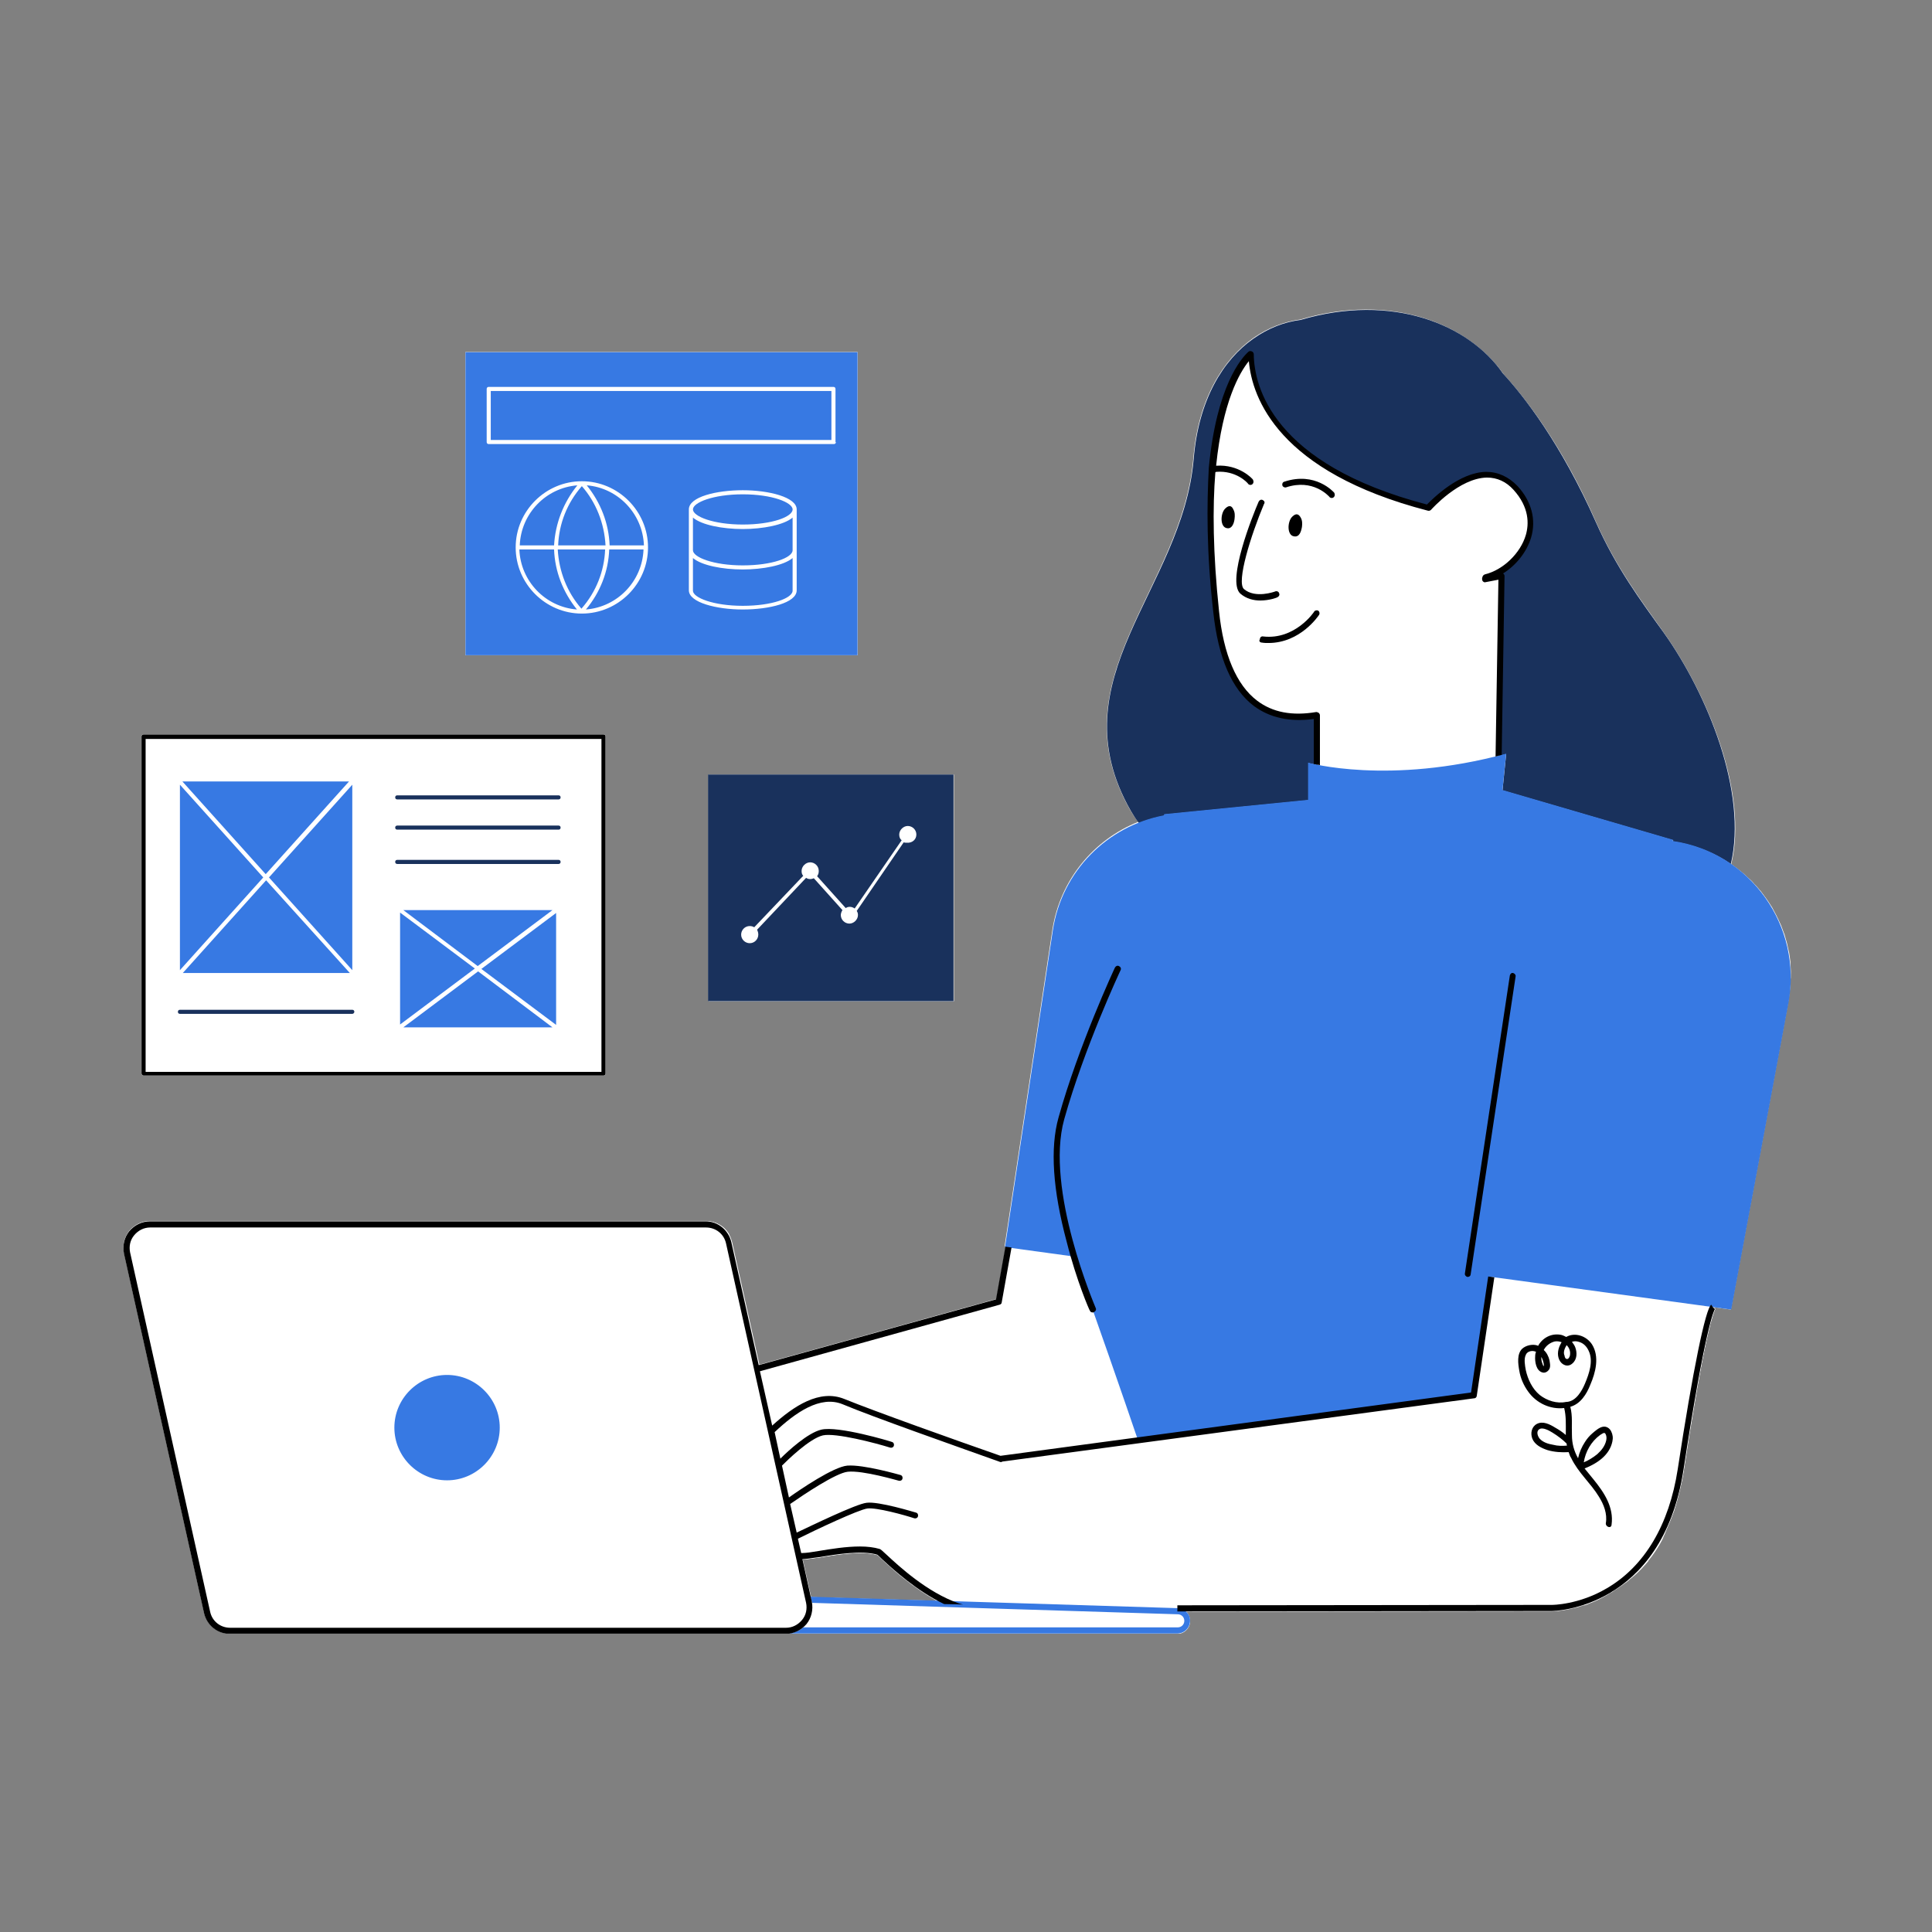 <svg xmlns="http://www.w3.org/2000/svg" xmlns:xlink="http://www.w3.org/1999/xlink" width="1200" viewBox="0 0 900 900" height="1200" preserveAspectRatio="xMidYMid meet"><rect x="0" y="0" width="900" height="900" fill="#808080" stroke="none"/><defs><clipPath id="ebe412118c"><path d="M 57 144 L 835 144 L 835 761.027 L 57 761.027 Z M 57 144 " clip-rule="nonzero"></path></clipPath><clipPath id="75af9aeaa3"><path d="M 57 568 L 697 568 L 697 761.027 L 57 761.027 Z M 57 568 " clip-rule="nonzero"></path></clipPath></defs><path fill="#ffffff" d="M 66.883 501.027 L 281.133 501.027 C 281.703 501.027 282.082 500.648 282.082 500.078 L 282.082 343.102 C 282.082 342.531 281.703 342.152 281.133 342.152 L 66.883 342.152 C 66.312 342.152 65.934 342.531 65.934 343.102 L 65.934 500.078 C 65.934 500.648 66.504 501.027 66.883 501.027 Z M 66.883 501.027 " fill-opacity="1" fill-rule="nonzero"></path><path fill="#ffffff" d="M 330.031 466.398 L 444.195 466.398 L 444.195 360.797 L 330.031 360.797 Z M 330.031 466.398 " fill-opacity="1" fill-rule="nonzero"></path><path fill="#ffffff" d="M 216.82 164.055 L 399.48 164.055 L 399.48 305.238 L 216.82 305.238 Z M 216.82 164.055 " fill-opacity="1" fill-rule="nonzero"></path><g clip-path="url(#ebe412118c)"><path fill="#ffffff" d="M 834.254 453.27 C 834.254 452.891 834.254 452.508 834.254 452.32 C 834.254 451.176 834.062 450.035 834.062 448.895 C 834.062 448.703 834.062 448.324 834.062 448.133 C 833.875 446.801 833.684 445.277 833.492 443.945 C 833.492 443.758 833.301 443.375 833.301 443.184 C 833.113 442.043 832.73 440.902 832.543 439.762 C 832.543 439.57 832.352 439.191 832.352 439 C 831.969 437.668 831.59 436.336 831.211 435.004 C 831.211 434.812 831.02 434.812 831.02 434.625 C 830.641 433.48 830.066 432.148 829.688 431.008 C 829.496 430.816 829.496 430.438 829.309 430.246 C 828.164 427.582 826.832 425.109 825.5 422.637 C 825.312 422.445 825.312 422.254 825.121 422.066 C 823.598 419.59 821.887 417.309 820.172 415.023 C 819.984 414.836 819.984 414.836 819.793 414.645 C 818.84 413.504 818.082 412.551 816.938 411.602 C 816.938 411.602 816.938 411.602 816.938 411.41 C 815.988 410.27 814.848 409.316 813.703 408.367 C 813.703 408.367 813.516 408.176 813.516 408.176 C 812.562 407.223 811.422 406.273 810.281 405.512 C 810.09 405.512 810.09 405.32 810.09 405.32 C 808.949 404.371 807.805 403.609 806.473 402.656 C 814.465 369.742 795.82 324.074 775.27 294.965 C 764.613 279.93 753.008 264.52 743.684 243.59 C 727.512 206.676 709.816 184.605 700.301 174.141 C 691.168 161.203 675.945 150.926 656.73 146.742 C 641.887 143.508 624.574 143.695 606.117 149.215 C 598.695 150.164 591.086 153.02 584.047 157.969 C 569.965 168.051 558.547 186.316 556.266 213.906 C 551.129 274.984 491.953 316.273 526.965 377.922 C 528.105 379.824 529.246 381.539 530.578 383.25 C 530.578 383.25 530.578 383.25 530.387 383.25 C 524.109 385.723 518.211 389.148 513.074 393.523 C 512.883 393.715 512.883 393.715 512.691 393.906 C 511.934 394.664 510.98 395.426 510.219 396.188 C 509.84 396.379 509.648 396.758 509.27 396.949 C 508.508 397.711 507.746 398.473 507.176 399.043 C 506.793 399.422 506.414 399.805 506.223 400.184 C 505.652 400.945 504.891 401.516 504.32 402.277 C 503.941 402.656 503.559 403.227 503.18 403.609 C 502.609 404.371 502.039 404.941 501.656 405.703 C 500.895 406.844 500.137 407.984 499.375 409.316 C 498.992 409.887 498.805 410.457 498.422 410.84 C 498.043 411.602 497.473 412.551 497.09 413.312 C 496.711 413.883 496.52 414.453 496.328 415.023 C 495.949 415.977 495.57 416.738 495.188 417.688 C 494.996 418.262 494.809 418.832 494.426 419.402 C 494.047 420.352 493.664 421.305 493.477 422.254 C 493.285 422.828 493.094 423.398 492.906 423.969 C 492.523 425.109 492.332 426.062 491.953 427.203 C 491.762 427.582 491.762 428.152 491.574 428.535 C 491.191 430.059 490.812 431.77 490.621 433.293 L 468.359 580.754 L 468.738 580.754 L 464.363 605.297 L 353.816 635.934 L 341.066 578.66 C 340.688 577.328 340.117 575.996 339.543 574.664 C 337.262 571.047 333.457 568.957 329.078 568.957 L 69.93 568.957 C 66.125 568.957 62.699 570.668 60.227 573.523 C 58.512 575.805 57.562 578.469 57.562 581.133 C 57.562 582.086 57.562 583.035 57.941 583.988 L 95.234 751.426 C 96.566 757.137 101.516 761.133 107.223 761.133 L 548.465 761.133 C 551.699 761.133 554.363 758.469 554.363 755.234 C 554.363 754.852 554.363 754.473 554.172 754.09 C 554.172 753.902 554.172 753.902 553.98 753.711 C 553.98 753.328 553.793 753.141 553.602 752.758 C 553.602 752.758 553.602 752.57 553.41 752.57 C 553.223 752.188 553.031 751.996 552.84 751.809 C 552.84 751.809 552.84 751.809 552.648 751.617 C 552.461 751.238 552.078 751.047 551.891 750.855 L 722.562 750.664 C 722.754 750.664 727.32 750.664 733.789 748.953 C 733.789 748.953 733.789 748.953 733.98 748.953 C 734.742 748.762 735.691 748.574 736.453 748.191 C 736.453 748.191 736.645 748.191 736.645 748.191 C 737.023 748.004 737.594 747.812 737.977 747.812 C 737.977 747.812 738.168 747.812 738.168 747.812 C 738.926 747.621 739.879 747.242 740.641 746.859 C 740.828 746.859 741.02 746.672 741.211 746.672 C 742.543 746.098 744.066 745.527 745.398 744.766 C 745.586 744.578 745.969 744.578 746.156 744.387 C 746.918 744.008 747.488 743.625 748.25 743.246 C 748.633 743.055 748.82 742.863 749.203 742.676 C 749.582 742.484 749.965 742.105 750.535 741.914 C 750.914 741.723 751.297 741.531 751.676 741.152 C 752.246 740.773 752.816 740.391 753.387 740.012 C 753.77 739.82 754.148 739.441 754.531 739.25 C 754.91 739.059 755.289 738.68 755.672 738.488 C 756.242 738.109 756.812 737.539 757.574 737.156 C 757.953 736.777 758.336 736.586 758.715 736.207 C 759.098 735.824 759.477 735.445 760.047 735.062 C 760.43 734.875 760.617 734.492 761 734.301 C 763.473 732.211 765.754 729.734 767.848 727.262 C 767.848 727.262 767.848 727.262 767.848 727.07 C 769.941 724.598 771.656 721.934 773.367 719.082 C 773.367 718.891 773.559 718.891 773.559 718.699 C 774.129 717.75 774.508 716.988 774.891 716.035 C 774.891 716.035 774.891 716.035 774.891 715.848 C 775.461 714.895 775.84 713.754 776.223 712.801 C 777.363 710.137 778.504 707.473 779.645 704.43 C 779.836 704.051 780.027 703.477 780.027 703.098 C 780.215 702.336 780.598 701.574 780.789 700.625 C 780.977 699.672 781.359 698.723 781.547 697.77 C 781.738 697.008 781.93 696.246 782.121 695.488 C 782.5 694.344 782.691 693.012 783.07 691.68 C 783.262 691.109 783.262 690.73 783.453 690.16 C 783.832 688.637 784.023 686.926 784.402 685.211 C 784.402 685.211 784.402 685.023 784.402 685.023 C 786.305 672.465 788.02 662 789.539 653.246 C 790.301 648.871 790.871 645.066 791.633 641.641 C 791.633 641.449 791.633 641.449 791.633 641.258 C 792.012 638.977 792.395 636.883 792.773 634.98 C 792.773 634.789 792.773 634.789 792.773 634.598 C 792.965 633.648 793.156 632.695 793.344 631.938 C 793.535 631.176 793.727 630.414 793.727 629.652 C 793.727 629.461 793.727 629.273 793.918 629.082 C 794.105 628.32 794.105 627.75 794.297 627.18 C 794.297 626.988 794.488 626.797 794.488 626.418 C 794.676 625.848 794.676 625.277 794.867 624.707 C 794.867 624.516 794.867 624.324 795.059 624.133 C 795.438 622.23 795.82 620.711 796.199 619.188 C 796.199 619.188 796.199 618.996 796.199 618.996 C 796.391 618.617 796.391 618.234 796.582 617.664 C 796.582 617.477 796.582 617.477 796.582 617.285 C 796.77 616.902 796.77 616.523 796.961 616.145 C 798.293 611.387 798.863 610.246 799.055 609.863 L 797.914 608.914 L 806.285 610.055 L 832.922 467.352 C 833.113 465.828 833.305 464.496 833.492 462.973 C 833.492 462.594 833.492 462.211 833.684 461.832 C 833.875 460.5 833.875 459.359 833.875 458.027 C 833.875 457.836 833.875 457.645 833.875 457.457 C 834.254 456.125 834.254 454.793 834.254 453.27 Z M 377.789 744.008 L 378.172 745.34 L 373.984 726.5 C 375.695 726.5 378.551 725.93 381.977 725.551 C 389.777 724.219 401.766 722.316 408.805 724.41 C 409.184 724.598 410.328 725.742 411.277 726.691 C 411.66 726.883 411.848 727.262 412.23 727.645 C 412.418 727.832 412.609 728.023 412.801 728.215 C 412.992 728.402 413.18 728.402 413.371 728.594 C 413.562 728.785 413.941 729.164 414.32 729.355 C 414.512 729.355 414.512 729.547 414.512 729.547 C 414.895 729.926 415.082 730.117 415.465 730.496 C 415.465 730.496 415.652 730.688 415.652 730.688 C 416.035 731.066 416.414 731.258 416.797 731.641 C 416.797 731.641 416.984 731.828 416.984 731.828 C 417.367 732.211 417.746 732.59 418.316 732.973 C 418.316 732.973 418.508 732.973 418.508 733.16 C 418.891 733.543 419.461 733.922 419.84 734.305 C 419.84 734.305 419.84 734.305 420.031 734.305 C 424.789 738.109 430.496 742.484 436.965 745.719 Z M 548.656 749.145 L 545.039 748.953 C 546.18 749.145 547.512 749.145 548.656 749.145 Z M 548.656 749.145 " fill-opacity="1" fill-rule="nonzero"></path></g><path fill="#ffffff" d="M 566.539 286.211 C 556.645 194.688 579.098 169.574 583.094 165.957 C 583.285 181.562 592.035 218.664 665.672 237.691 C 665.672 237.691 689.648 210.48 706.391 228.367 C 722.562 245.871 707.152 266.422 692.309 270.039 C 692.309 270.227 692.309 270.418 692.121 270.797 L 699.73 269.277 L 698.398 352.043 C 655.969 362.699 624.574 358.516 613.539 356.23 L 613.539 334.348 C 591.086 337.965 571.105 328.449 566.539 286.211 Z M 281.32 500.078 L 66.883 500.078 L 66.883 343.102 L 281.133 343.102 L 281.133 500.078 Z M 164.113 451.938 L 164.113 365.555 L 125.297 408.746 Z M 123.965 410.078 L 85.152 453.27 L 162.973 453.27 Z M 84.961 364.031 L 123.777 407.223 L 162.59 364.031 C 162.781 364.031 84.961 364.031 84.961 364.031 Z M 83.82 451.938 L 122.633 408.746 L 83.82 365.555 Z M 165.066 471.348 C 165.066 470.773 164.684 470.395 164.113 470.395 L 83.82 470.395 C 83.246 470.395 82.867 470.773 82.867 471.348 C 82.867 471.918 83.246 472.297 83.82 472.297 L 164.113 472.297 C 164.684 472.297 165.066 471.727 165.066 471.348 Z M 186.375 425.109 L 186.375 477.246 L 221.195 451.176 Z M 222.719 450.035 L 257.348 423.969 L 187.898 423.969 Z M 257.348 478.578 L 222.719 452.508 L 187.898 478.578 Z M 259.059 425.109 L 224.238 451.176 L 259.059 477.246 Z M 261.152 401.516 C 261.152 400.945 260.773 400.562 260.203 400.562 L 185.043 400.562 C 184.473 400.562 184.094 400.945 184.094 401.516 C 184.094 402.086 184.473 402.469 185.043 402.469 L 260.203 402.469 C 260.773 402.469 261.152 402.086 261.152 401.516 Z M 261.152 385.531 C 261.152 384.961 260.773 384.582 260.203 384.582 L 185.043 384.582 C 184.473 384.582 184.094 384.961 184.094 385.531 C 184.094 386.105 184.473 386.484 185.043 386.484 L 260.203 386.484 C 260.773 386.484 261.152 386.105 261.152 385.531 Z M 261.152 371.453 C 261.152 370.883 260.773 370.5 260.203 370.5 L 185.043 370.5 C 184.473 370.5 184.094 370.883 184.094 371.453 C 184.094 372.023 184.473 372.402 185.043 372.402 L 260.203 372.402 C 260.773 372.402 261.152 372.023 261.152 371.453 Z M 797.91 608.914 L 779.836 700.055 C 774.891 728.215 750.535 748.191 722.945 748.762 L 722.945 748.953 C 722.945 748.953 573.391 748.953 499.375 748.953 L 548.465 750.477 C 550.938 750.477 552.84 752.57 552.84 755.043 C 552.84 757.516 550.746 759.609 548.273 759.609 L 107.223 759.609 C 102.086 759.609 97.707 755.992 96.566 751.047 L 59.273 583.797 C 57.75 576.945 62.887 570.477 69.93 570.477 L 328.891 570.477 C 334.027 570.477 338.402 574.094 339.547 579.039 L 352.676 637.836 L 465.695 606.438 L 470.262 580.941 L 500.324 585.129 C 510.41 612.91 523.918 651.914 530.387 670.941 L 574.723 665.043 L 686.793 650.012 L 694.973 594.832 Z M 231.281 665.043 C 231.281 652.297 221.004 642.02 208.258 642.02 C 195.508 642.02 185.234 652.297 185.234 665.043 C 185.234 677.793 195.508 688.066 208.258 688.066 C 221.004 688.066 231.281 677.793 231.281 665.043 Z M 444.004 747.43 C 425.93 740.199 410.707 723.457 409.375 723.078 C 398.91 719.844 379.691 724.98 373.793 724.98 C 373.223 724.98 372.652 724.98 372.082 724.98 L 376.648 745.148 Z M 381.406 405.703 C 381.406 403.418 379.504 401.707 377.41 401.707 C 375.316 401.707 373.414 403.609 373.414 405.703 C 373.414 406.652 373.605 407.414 374.176 407.984 L 351.344 431.961 C 350.77 431.578 350.012 431.387 349.25 431.387 C 346.965 431.387 345.254 433.293 345.254 435.383 C 345.254 437.668 347.156 439.379 349.25 439.379 C 351.531 439.379 353.246 437.477 353.246 435.383 C 353.246 434.625 353.055 433.863 352.672 433.102 L 375.508 408.938 C 376.078 409.316 376.648 409.508 377.41 409.508 C 377.98 409.508 378.742 409.316 379.121 409.125 L 392.441 423.969 C 392.059 424.539 391.68 425.488 391.68 426.25 C 391.68 428.535 393.582 430.246 395.676 430.246 C 397.77 430.246 399.672 428.344 399.672 426.25 C 399.672 425.488 399.48 424.918 399.102 424.348 L 420.98 392.383 C 421.363 392.574 421.934 392.574 422.504 392.574 C 424.789 392.574 426.5 390.672 426.5 388.578 C 426.5 386.293 424.598 384.582 422.504 384.582 C 420.41 384.582 418.508 386.484 418.508 388.578 C 418.508 389.719 418.887 390.672 419.648 391.242 L 398.148 423.207 C 397.578 422.828 396.816 422.445 395.867 422.445 C 395.105 422.445 394.535 422.637 393.965 423.016 L 380.645 408.176 C 381.215 407.414 381.406 406.465 381.406 405.703 Z M 226.715 205.914 L 226.715 181.18 C 226.715 180.609 227.094 180.23 227.664 180.23 L 388.254 180.23 C 388.824 180.23 389.207 180.609 389.207 181.18 L 389.207 205.914 C 389.207 206.484 388.824 206.867 388.254 206.867 L 227.664 206.867 C 227.094 206.867 226.715 206.297 226.715 205.914 Z M 228.617 204.965 L 387.305 204.965 L 387.305 182.133 L 228.617 182.133 Z M 271.047 224.184 C 287.98 224.184 301.871 238.07 301.871 255.004 C 301.871 271.941 287.98 285.828 271.047 285.828 C 254.113 285.828 240.223 271.941 240.223 255.004 C 240.223 237.883 254.113 224.184 271.047 224.184 Z M 271.047 226.465 C 264.387 234.074 260.582 243.781 260.012 254.055 L 281.891 254.055 C 281.512 243.969 277.707 234.266 271.047 226.465 Z M 242.125 254.055 L 258.109 254.055 C 258.488 243.781 262.293 234.074 268.762 226.086 C 254.305 227.227 242.695 239.215 242.125 254.055 Z M 268.953 283.738 C 262.484 275.938 258.68 266.043 258.297 255.766 L 242.125 255.766 C 242.695 270.797 254.305 282.785 268.953 283.738 Z M 271.047 283.355 C 277.707 275.746 281.512 266.043 282.082 255.766 L 260.203 255.766 C 260.582 266.043 264.387 275.746 271.047 283.355 Z M 299.969 255.957 L 283.984 255.957 C 283.605 266.23 279.801 275.938 273.332 283.926 C 287.789 282.785 299.398 270.797 299.969 255.957 Z M 273.141 226.086 C 279.609 233.887 283.414 243.781 283.797 254.055 L 299.777 254.055 C 299.398 239.215 287.789 227.227 273.141 226.086 Z M 346.016 283.926 C 333.836 283.926 320.898 280.691 320.898 274.984 L 320.898 237.309 C 320.898 231.41 333.836 228.367 346.016 228.367 C 358.191 228.367 371.129 231.602 371.129 237.309 L 371.129 274.984 C 371.129 280.883 358.191 283.926 346.016 283.926 Z M 369.227 259.762 C 365.23 263.379 355.336 265.09 346.016 265.09 C 336.691 265.09 326.797 263.188 322.801 259.762 L 322.801 274.984 C 322.801 278.41 332.316 282.023 346.016 282.023 C 359.715 282.023 369.227 278.219 369.227 274.984 Z M 369.227 240.926 C 365.23 244.539 355.336 246.254 346.016 246.254 C 336.691 246.254 326.797 244.352 322.801 240.926 L 322.801 256.148 C 322.801 259.574 332.316 263.188 346.016 263.188 C 359.715 263.188 369.227 259.383 369.227 256.148 Z M 369.227 237.309 C 369.227 233.887 359.715 230.27 346.016 230.27 C 332.316 230.27 322.801 234.074 322.801 237.309 C 322.801 240.547 332.316 244.352 346.016 244.352 C 359.715 244.352 369.227 240.734 369.227 237.309 Z M 369.227 237.309 " fill-opacity="1" fill-rule="nonzero"></path><path fill="#ffffff" d="M 216.82 164.055 L 399.48 164.055 L 399.48 305.238 L 216.82 305.238 Z M 216.82 164.055 " fill-opacity="1" fill-rule="nonzero"></path><path fill="#ffffff" d="M 806.094 402.277 C 814.086 369.168 795.438 323.695 774.891 294.582 C 764.234 279.551 752.625 264.141 743.305 243.207 C 727.129 206.297 709.434 184.223 699.922 173.758 C 683.75 150.738 647.977 136.277 605.738 148.832 C 598.316 149.785 590.703 152.641 583.664 157.586 C 569.586 167.672 558.168 185.938 555.887 213.527 C 550.746 274.605 491.574 315.895 526.582 377.543 C 527.727 379.445 528.867 381.156 530.199 382.867 C 509.648 391.051 493.855 409.699 490.242 433.102 L 467.98 580.562 L 469.883 580.754 L 468.551 580.562 L 464.172 605.109 L 353.625 635.742 L 340.875 578.469 C 339.547 572.762 334.598 568.766 328.891 568.766 L 69.93 568.766 C 66.125 568.766 62.699 570.477 60.227 573.332 C 57.941 576.188 56.988 579.992 57.75 583.797 L 95.043 751.238 C 96.375 756.945 101.324 760.941 107.031 760.941 L 548.465 760.941 C 551.699 760.941 554.363 758.277 554.363 755.043 C 554.363 753.141 553.602 751.617 552.27 750.477 L 722.945 750.285 C 723.516 750.285 743.492 750.094 761 733.922 C 767.66 728.023 772.984 720.793 776.41 712.23 C 780.027 704.621 782.691 695.676 784.402 684.641 C 788.02 660.477 791.062 643.922 793.156 632.887 L 793.535 631.176 C 797.152 612.91 798.863 610.055 799.055 609.676 L 797.91 608.723 L 806.285 609.863 L 832.922 467.16 C 838.059 441.281 826.453 416.168 806.094 402.277 Z M 377.98 745.34 L 373.793 726.5 C 375.508 726.5 378.359 725.93 381.785 725.551 C 389.586 724.219 401.574 722.316 408.613 724.41 C 408.996 724.598 410.137 725.742 411.086 726.691 C 415.652 730.879 425.359 739.82 436.773 745.91 L 377.41 744.008 Z M 548.656 749.145 L 545.039 748.953 C 546.18 749.145 547.512 749.145 548.656 749.145 Z M 548.656 749.145 " fill-opacity="1" fill-rule="nonzero"></path><path fill="#ffffff" d="M 66.883 501.027 L 281.133 501.027 C 281.703 501.027 282.082 500.648 282.082 500.078 L 282.082 343.102 C 282.082 342.531 281.703 342.152 281.133 342.152 L 66.883 342.152 C 66.312 342.152 65.934 342.531 65.934 343.102 L 65.934 500.078 C 65.934 500.648 66.504 501.027 66.883 501.027 Z M 66.883 501.027 " fill-opacity="1" fill-rule="nonzero"></path><path fill="#ffffff" d="M 330.031 360.797 L 444.387 360.797 L 444.387 466.398 L 330.031 466.398 Z M 330.031 360.797 " fill-opacity="1" fill-rule="nonzero"></path><path fill="#19315c" d="M 526.773 377.73 C 491.574 315.895 550.938 274.793 556.074 213.715 C 558.359 186.129 569.773 167.672 583.855 157.777 C 590.895 152.828 598.316 149.977 605.926 149.023 C 648.359 136.465 684.129 150.926 700.113 173.949 C 709.625 184.223 727.129 206.484 743.492 243.398 C 752.816 264.328 764.234 279.742 775.078 294.773 C 795.629 323.695 814.086 369.359 806.285 402.469 C 798.484 397.141 789.348 393.523 779.457 392.004 C 779.457 392.004 779.457 392.004 779.266 392.004 C 779.457 391.621 779.457 391.43 779.457 391.43 L 699.922 368.219 L 701.633 351.285 C 700.492 351.664 699.539 351.855 698.398 352.043 L 699.73 268.324 L 692.121 269.848 C 692.121 269.656 692.121 269.465 692.309 269.086 C 697.637 267.754 702.965 264.328 706.961 259.762 C 706.961 259.762 706.961 259.762 706.961 259.574 C 707.344 259.191 707.531 258.812 707.914 258.43 C 707.914 258.43 708.102 258.242 708.102 258.242 C 708.293 257.859 708.676 257.48 708.863 257.098 C 708.863 256.91 709.055 256.91 709.055 256.719 C 709.246 256.336 709.434 255.957 709.816 255.578 C 709.816 255.387 710.008 255.387 710.008 255.195 C 710.195 254.816 710.387 254.434 710.578 254.055 C 710.578 253.863 710.766 253.676 710.766 253.676 C 710.957 253.293 711.148 252.914 711.336 252.531 C 711.336 252.344 711.527 252.152 711.527 252.152 C 711.719 251.77 711.91 251.391 711.91 251.012 C 711.91 250.82 712.098 250.629 712.098 250.629 C 712.289 250.25 712.289 249.68 712.48 249.297 C 712.48 249.297 712.48 249.105 712.48 249.105 C 712.668 248.535 712.668 247.965 712.859 247.395 C 712.859 247.203 712.859 247.016 712.859 246.824 C 712.859 246.445 713.051 246.062 713.051 245.684 C 713.051 245.492 713.051 245.113 713.051 244.922 C 713.051 244.539 713.051 244.352 713.051 243.969 C 713.051 243.781 713.051 243.398 713.051 243.207 C 713.051 242.828 713.051 242.637 713.051 242.258 C 713.051 242.066 713.051 241.688 713.051 241.496 C 713.051 241.117 713.051 240.926 712.859 240.547 C 712.859 240.355 712.859 239.973 712.668 239.785 C 712.668 239.402 712.48 239.215 712.48 238.832 C 712.48 238.641 712.289 238.262 712.289 238.07 C 712.289 237.691 712.098 237.5 711.91 237.121 C 711.91 236.93 711.719 236.551 711.527 236.359 C 711.336 235.98 711.336 235.789 711.148 235.406 C 710.957 235.219 710.957 234.836 710.766 234.648 C 710.578 234.266 710.387 234.074 710.195 233.695 C 710.008 233.504 710.008 233.125 709.816 232.934 C 709.625 232.555 709.434 232.172 709.246 231.984 C 709.055 231.793 708.863 231.41 708.863 231.223 C 708.676 230.84 708.293 230.461 708.102 230.082 C 707.914 229.891 707.723 229.699 707.723 229.508 C 707.344 228.938 706.77 228.367 706.391 227.797 C 706.012 227.227 705.438 226.844 705.059 226.465 C 704.867 226.273 704.867 226.273 704.68 226.086 C 704.297 225.703 703.727 225.324 703.348 224.941 C 703.348 224.941 703.156 224.754 703.156 224.754 C 702.773 224.371 702.395 224.184 701.824 223.992 C 701.633 223.992 701.633 223.801 701.445 223.801 C 701.062 223.609 700.492 223.23 700.113 223.039 C 699.922 223.039 699.73 222.852 699.73 222.852 C 699.352 222.66 698.969 222.66 698.59 222.469 C 698.398 222.469 698.207 222.277 698.02 222.277 C 697.637 222.09 697.066 222.09 696.688 221.898 C 696.496 221.898 696.305 221.898 696.117 221.707 C 695.926 221.707 695.547 221.707 695.355 221.52 C 694.973 221.52 694.594 221.52 694.215 221.328 C 694.023 221.328 693.641 221.328 693.453 221.328 C 693.07 221.328 692.883 221.328 692.5 221.328 C 692.309 221.328 692.121 221.328 692.121 221.328 C 691.551 221.328 690.977 221.328 690.406 221.52 C 690.406 221.52 690.219 221.52 690.219 221.52 C 689.836 221.52 689.457 221.707 689.266 221.707 C 677.09 224.184 666.051 236.738 665.863 236.738 C 592.227 217.711 583.664 180.609 583.285 165.008 C 579.289 168.621 556.645 193.738 566.73 285.258 C 571.297 327.5 591.277 337.203 613.727 333.398 L 613.727 356.422 C 610.875 355.852 609.543 355.469 609.543 355.469 L 609.543 372.785 L 542.566 379.445 C 542.566 379.445 542.566 379.633 542.375 380.016 C 538.379 380.777 534.383 381.918 530.578 383.441 C 529.055 381.539 527.914 379.633 526.773 377.73 Z M 165.066 471.348 C 165.066 470.773 164.684 470.395 164.113 470.395 L 83.82 470.395 C 83.246 470.395 82.867 470.773 82.867 471.348 C 82.867 471.918 83.246 472.297 83.82 472.297 L 164.113 472.297 C 164.684 472.297 165.066 471.727 165.066 471.348 Z M 261.152 371.453 C 261.152 370.883 260.773 370.5 260.203 370.5 L 185.043 370.5 C 184.473 370.5 184.094 370.883 184.094 371.453 C 184.094 372.023 184.473 372.402 185.043 372.402 L 260.203 372.402 C 260.773 372.402 261.152 372.023 261.152 371.453 Z M 261.152 385.531 C 261.152 384.961 260.773 384.582 260.203 384.582 L 185.043 384.582 C 184.473 384.582 184.094 384.961 184.094 385.531 C 184.094 386.105 184.473 386.484 185.043 386.484 L 260.203 386.484 C 260.773 386.484 261.152 386.105 261.152 385.531 Z M 261.152 401.516 C 261.152 400.945 260.773 400.562 260.203 400.562 L 185.043 400.562 C 184.473 400.562 184.094 400.945 184.094 401.516 C 184.094 402.086 184.473 402.469 185.043 402.469 L 260.203 402.469 C 260.773 402.469 261.152 402.086 261.152 401.516 Z M 444.195 360.797 L 444.195 466.398 L 329.84 466.398 L 329.84 360.797 Z M 426.879 388.766 C 426.879 386.484 424.977 384.773 422.883 384.773 C 420.793 384.773 418.891 386.676 418.891 388.766 C 418.891 389.91 419.27 390.859 420.031 391.43 L 398.148 423.207 C 397.578 422.828 396.816 422.445 395.867 422.445 C 395.105 422.445 394.535 422.637 393.965 423.016 L 380.645 408.176 C 381.215 407.414 381.406 406.652 381.406 405.703 C 381.406 403.418 379.504 401.707 377.41 401.707 C 375.316 401.707 373.414 403.609 373.414 405.703 C 373.414 406.652 373.605 407.414 374.176 407.984 L 351.344 431.961 C 350.77 431.578 350.012 431.387 349.25 431.387 C 346.965 431.387 345.254 433.293 345.254 435.383 C 345.254 437.668 347.156 439.379 349.25 439.379 C 351.531 439.379 353.246 437.477 353.246 435.383 C 353.246 434.625 353.055 433.863 352.672 433.102 L 375.508 408.938 C 376.078 409.316 376.648 409.508 377.41 409.508 C 377.98 409.508 378.742 409.316 379.121 409.125 L 392.441 423.969 C 392.059 424.539 391.68 425.488 391.68 426.25 C 391.68 428.535 393.582 430.246 395.676 430.246 C 397.77 430.246 399.672 428.344 399.672 426.25 C 399.672 425.488 399.48 424.918 399.102 424.348 L 420.98 392.383 C 421.363 392.574 421.934 392.574 422.504 392.574 C 424.977 392.762 426.879 391.051 426.879 388.766 Z M 165.066 471.348 C 165.066 470.773 164.684 470.395 164.113 470.395 L 83.82 470.395 C 83.246 470.395 82.867 470.773 82.867 471.348 C 82.867 471.918 83.246 472.297 83.82 472.297 L 164.113 472.297 C 164.684 472.297 165.066 471.727 165.066 471.348 Z M 261.152 371.453 C 261.152 370.883 260.773 370.5 260.203 370.5 L 185.043 370.5 C 184.473 370.5 184.094 370.883 184.094 371.453 C 184.094 372.023 184.473 372.402 185.043 372.402 L 260.203 372.402 C 260.773 372.402 261.152 372.023 261.152 371.453 Z M 261.152 385.531 C 261.152 384.961 260.773 384.582 260.203 384.582 L 185.043 384.582 C 184.473 384.582 184.094 384.961 184.094 385.531 C 184.094 386.105 184.473 386.484 185.043 386.484 L 260.203 386.484 C 260.773 386.484 261.152 386.105 261.152 385.531 Z M 261.152 401.516 C 261.152 400.945 260.773 400.562 260.203 400.562 L 185.043 400.562 C 184.473 400.562 184.094 400.945 184.094 401.516 C 184.094 402.086 184.473 402.469 185.043 402.469 L 260.203 402.469 C 260.773 402.469 261.152 402.086 261.152 401.516 Z M 261.152 401.516 " fill-opacity="1" fill-rule="nonzero"></path><path fill="#3779e3" d="M 216.82 164.055 L 216.82 305.238 L 399.48 305.238 L 399.48 164.055 Z M 271.047 285.828 C 254.113 285.828 240.223 271.941 240.223 255.004 C 240.223 238.07 254.113 224.184 271.047 224.184 C 287.98 224.184 301.871 238.07 301.871 255.004 C 301.871 271.941 287.98 285.828 271.047 285.828 Z M 371.129 274.984 C 371.129 280.883 358.191 283.926 346.016 283.926 C 333.836 283.926 320.898 280.691 320.898 274.984 L 320.898 237.309 C 320.898 231.41 333.836 228.367 346.016 228.367 C 358.191 228.367 371.129 231.602 371.129 237.309 Z M 389.395 205.914 C 389.395 206.484 389.016 206.867 388.445 206.867 L 227.664 206.867 C 227.094 206.867 226.715 206.484 226.715 205.914 L 226.715 181.18 C 226.715 180.609 227.094 180.23 227.664 180.23 L 388.254 180.23 C 388.824 180.23 389.207 180.609 389.207 181.18 L 389.207 205.914 Z M 187.898 423.969 L 257.348 423.969 L 222.527 450.035 Z M 257.348 478.578 L 187.898 478.578 L 222.719 452.508 Z M 221.195 451.176 L 186.375 477.246 L 186.375 425.109 Z M 259.059 477.434 L 224.238 451.367 L 259.059 425.301 Z M 187.898 423.969 L 257.348 423.969 L 222.527 450.035 Z M 257.348 478.578 L 187.898 478.578 L 222.719 452.508 Z M 221.195 451.176 L 186.375 477.246 L 186.375 425.109 Z M 259.059 477.434 L 224.238 451.367 L 259.059 425.301 Z M 258.109 255.957 C 258.488 266.23 262.293 275.938 268.762 283.926 C 254.113 282.785 242.508 270.797 241.934 255.957 Z M 281.891 255.957 C 281.512 266.043 277.707 275.746 270.855 283.547 C 264.195 275.938 260.391 266.23 259.82 255.957 Z M 299.969 254.055 L 283.984 254.055 C 283.605 243.781 279.801 234.074 273.332 226.086 C 287.789 227.227 299.398 239.215 299.969 254.055 Z M 283.797 255.957 L 299.777 255.957 C 299.207 270.797 287.602 282.785 272.949 283.926 C 279.609 275.938 283.414 266.23 283.797 255.957 Z M 258.109 254.055 L 242.125 254.055 C 242.695 239.215 254.305 227.227 268.953 226.086 C 262.484 234.074 258.68 243.781 258.109 254.055 Z M 260.012 254.055 C 260.391 243.969 264.195 234.266 271.047 226.465 C 277.707 234.074 281.512 243.781 282.082 254.055 Z M 228.617 182.133 L 387.305 182.133 L 387.305 204.965 L 228.617 204.965 Z M 369.227 237.309 C 369.227 240.734 359.715 244.352 346.016 244.352 C 332.316 244.352 322.801 240.547 322.801 237.309 C 322.801 234.074 332.316 230.27 346.016 230.27 C 359.715 230.27 369.227 234.074 369.227 237.309 Z M 346.016 246.445 C 355.336 246.445 365.23 244.539 369.227 241.117 L 369.227 256.336 C 369.227 259.762 359.715 263.379 346.016 263.379 C 332.316 263.379 322.801 259.574 322.801 256.336 L 322.801 241.117 C 326.797 244.539 336.5 246.445 346.016 246.445 Z M 346.016 265.281 C 355.336 265.281 365.23 263.379 369.227 259.953 L 369.227 275.176 C 369.227 278.602 359.715 282.215 346.016 282.215 C 332.316 282.215 322.801 278.41 322.801 275.176 L 322.801 259.953 C 326.797 263.379 336.5 265.281 346.016 265.281 Z M 346.016 265.281 " fill-opacity="1" fill-rule="nonzero"></path><path fill="#3779e3" d="M 833.113 467.352 L 806.473 610.055 L 694.785 594.832 L 686.602 650.012 L 530.199 671.133 C 523.73 652.105 510.219 613.098 500.137 585.32 L 468.168 580.941 L 490.43 433.48 C 494.617 405.703 515.93 384.773 542.184 379.824 C 542.184 379.445 542.375 379.254 542.375 379.254 L 609.352 372.594 L 609.352 355.281 C 609.352 355.281 646.836 365.934 701.633 351.094 L 699.922 368.027 L 779.457 391.242 C 779.457 391.242 779.266 391.43 779.266 391.812 C 779.266 391.812 779.266 391.812 779.457 391.812 C 815.418 397.141 839.773 431.387 833.113 467.352 Z M 83.82 365.555 L 83.82 451.938 L 122.633 408.746 Z M 84.961 364.031 L 123.777 407.223 L 162.59 364.031 C 162.781 364.031 84.961 364.031 84.961 364.031 Z M 123.965 410.078 L 85.152 453.27 L 162.973 453.27 Z M 125.297 408.746 L 164.113 451.938 L 164.113 365.555 Z M 208.258 642.02 C 195.508 642.02 185.234 652.297 185.234 665.043 C 185.234 677.793 195.508 688.066 208.258 688.066 C 221.004 688.066 231.281 677.793 231.281 665.043 C 231.281 652.297 221.004 642.02 208.258 642.02 Z M 232.801 665.043 C 232.801 651.535 221.766 640.5 208.258 640.5 C 194.746 640.5 183.711 651.535 183.711 665.043 C 183.711 678.555 194.746 689.59 208.258 689.59 C 221.766 689.59 232.801 678.555 232.801 665.043 Z M 229.949 665.043 C 229.949 677.031 220.242 686.734 208.258 686.734 C 196.27 686.734 186.566 677.031 186.566 665.043 C 186.566 653.055 196.27 643.352 208.258 643.352 C 220.242 643.352 229.949 653.246 229.949 665.043 Z M 83.82 365.555 L 83.82 451.938 L 122.633 408.746 Z M 84.961 364.031 L 123.777 407.223 L 162.59 364.031 C 162.781 364.031 84.961 364.031 84.961 364.031 Z M 123.965 410.078 L 85.152 453.27 L 162.973 453.27 Z M 125.297 408.746 L 164.113 451.938 L 164.113 365.555 Z M 548.656 749.145 L 377.598 743.816 L 378.172 746.102 C 378.172 746.289 378.172 746.48 378.359 746.672 L 548.656 751.996 C 550.367 751.996 551.699 753.328 551.699 755.043 C 551.699 756.754 550.367 758.086 548.656 758.086 L 374.176 758.086 C 371.891 759.988 369.227 760.941 366.375 760.941 L 548.465 760.941 C 551.699 760.941 554.363 758.277 554.363 755.043 C 554.555 751.996 551.891 749.336 548.656 749.145 Z M 548.656 749.145 " fill-opacity="1" fill-rule="nonzero"></path><path fill="#000000" d="M 703.348 454.41 L 682.418 593.121 C 682.227 593.883 682.797 594.641 683.559 594.832 C 683.559 594.832 683.75 594.832 683.75 594.832 C 684.508 594.832 685.082 594.262 685.082 593.691 L 706.012 454.98 C 706.199 454.223 705.629 453.461 704.867 453.27 C 704.105 453.078 703.535 453.652 703.348 454.41 Z M 703.348 454.41 " fill-opacity="1" fill-rule="nonzero"></path><path fill="#000000" d="M 565.207 285.258 C 567.492 306.379 573.77 321.031 584.047 328.832 C 591.465 334.348 600.789 336.441 612.016 334.922 L 612.016 345.574 C 612.016 345.766 612.016 345.766 612.016 345.957 L 612.016 355.852 C 612.777 356.039 613.727 356.23 614.871 356.422 L 614.871 345.574 C 614.871 345.387 614.871 345.387 614.871 345.195 L 614.871 333.207 C 614.871 332.828 614.68 332.445 614.297 332.066 C 613.918 331.875 613.539 331.688 613.156 331.688 C 601.93 333.59 592.797 331.875 585.566 326.359 C 576.055 319.129 569.965 305.047 567.871 284.688 C 565.02 257.668 564.828 236.359 566.16 219.996 L 566.539 219.805 C 575.863 219.043 581.191 224.941 581.383 225.324 C 581.57 225.703 582.145 225.895 582.523 225.895 C 582.902 225.895 583.285 225.703 583.473 225.512 C 584.047 224.941 584.047 224.184 583.664 223.422 C 583.473 223.039 577.195 216.191 566.539 216.953 L 566.539 216.762 C 569.586 187.27 577.387 173.57 581.762 168.242 C 583.285 185.367 595.461 219.805 665.102 237.883 C 665.672 238.07 666.242 237.883 666.625 237.5 C 666.812 237.309 679.754 222.66 692.691 222.469 C 697.449 222.469 701.633 224.371 705.059 228.176 C 712.48 236.359 712.289 244.16 710.766 249.297 C 708.293 257.668 700.301 265.473 691.738 267.562 C 691.168 267.754 690.789 268.133 690.598 268.707 L 690.406 269.465 C 690.406 269.848 690.406 270.418 690.789 270.797 C 691.168 271.18 691.551 271.371 692.121 271.18 L 698.02 270.039 L 696.688 352.426 C 697.637 352.234 698.59 351.855 699.539 351.664 L 700.871 268.324 C 700.871 267.945 700.684 267.562 700.301 267.184 C 700.301 267.184 700.301 267.184 700.113 267.184 C 706.199 263.379 711.148 257.289 713.242 250.438 C 715.715 242.066 713.43 233.504 706.961 226.465 C 702.777 222.09 697.828 219.805 692.312 219.805 C 679.754 219.996 667.574 232.172 664.723 235.027 C 592.609 216.191 584.234 179.848 584.047 165.008 C 584.047 164.438 583.664 163.867 583.094 163.676 C 582.523 163.484 581.953 163.484 581.57 163.867 C 578.336 166.719 566.73 179.848 563.117 217.902 C 562.164 235.027 561.973 256.91 565.207 285.258 Z M 565.207 285.258 " fill-opacity="1" fill-rule="nonzero"></path><path fill="#000000" d="M 709.055 628.32 C 706.582 630.793 707.152 635.172 707.723 638.406 C 708.293 642.02 709.816 645.445 711.91 648.301 C 715.715 653.629 722.184 656.672 728.652 655.91 C 729.605 659.715 729.414 663.52 729.414 667.516 C 729.414 667.898 729.414 668.086 729.414 668.469 C 727.891 667.137 726.18 665.996 724.465 665.043 C 721.992 663.52 718.758 661.809 715.902 663.332 C 713.43 664.664 712.859 667.707 713.812 670.18 C 714.953 673.035 717.996 674.559 720.852 675.508 C 724.086 676.461 727.512 676.648 730.746 676.461 C 731.125 677.41 731.316 678.363 731.887 679.125 C 735.121 685.973 741.02 690.922 744.824 697.199 C 747.109 700.816 748.82 705.191 748.059 709.566 C 747.871 711.281 750.535 712.23 750.723 710.328 C 751.867 702.148 747.301 695.297 742.352 689.207 C 741.02 687.496 739.5 685.781 738.168 684.07 C 743.875 681.789 749.773 677.98 751.105 671.512 C 751.484 669.801 751.297 668.277 750.535 666.754 C 749.773 665.234 748.25 664.281 746.539 664.664 C 744.824 665.043 743.113 666.566 741.781 667.707 C 740.449 668.848 739.309 670.18 738.355 671.703 C 736.836 673.984 735.691 676.648 735.121 679.312 C 733.219 675.891 732.27 672.465 732.27 668.469 C 732.078 664.094 732.648 659.527 731.508 655.34 C 736.262 654.008 739.117 649.441 740.828 645.066 C 743.305 639.355 745.207 631.938 741.59 626.227 C 738.926 622.23 733.602 620.52 729.605 622.805 C 728.844 622.422 728.082 622.043 727.32 621.852 C 722.754 620.898 718.566 623.184 716.477 626.988 C 716.285 626.988 716.285 626.797 716.285 626.797 C 714 626.039 710.957 626.609 709.055 628.32 Z M 745.398 668.469 C 746.156 668.086 747.301 666.945 747.871 667.898 C 748.441 668.848 748.441 669.992 748.25 670.941 C 747.68 673.605 745.969 675.699 744.066 677.41 C 742.16 678.934 740.07 680.266 737.785 681.215 C 738.547 676.27 741.211 671.512 745.398 668.469 Z M 723.516 673.035 C 721.23 672.656 718.758 671.895 717.234 670.18 C 716.285 669.039 715.523 666.758 717.047 665.805 C 717.809 665.234 719.141 665.426 720.09 665.805 C 721.23 666.184 722.184 666.758 723.133 667.328 C 725.609 668.848 727.891 670.562 729.793 672.465 C 729.793 672.844 729.793 673.035 729.984 673.414 C 727.891 673.605 725.609 673.605 723.516 673.035 Z M 729.793 626.609 C 731.125 627.941 731.695 629.652 731.316 631.555 C 731.125 632.125 730.746 633.078 729.984 633.078 C 729.223 633.078 728.844 632.125 728.844 631.555 C 728.082 630.035 728.844 628.129 729.793 626.609 Z M 717.996 632.125 C 718.379 632.695 718.566 633.27 718.758 633.84 C 718.949 634.41 719.328 635.742 719.141 636.504 C 718.949 636.312 718.949 636.121 718.758 635.934 C 718.566 635.359 718.379 634.789 718.188 634.219 C 717.996 633.457 717.996 632.887 717.996 632.125 Z M 714.762 629.461 C 714.953 629.461 715.145 629.652 715.523 629.652 C 715.332 630.223 715.145 630.984 715.145 631.746 C 714.953 634.219 715.523 638.594 718.566 639.355 C 719.898 639.738 721.23 638.785 721.805 637.645 C 722.375 636.312 721.992 634.98 721.805 633.648 C 721.422 631.938 720.473 630.035 719.141 628.891 C 720.09 626.988 721.992 625.465 724.277 624.895 C 725.418 624.707 726.559 624.895 727.512 625.277 C 727.32 625.465 727.129 625.656 727.129 625.848 C 725.797 628.129 725.227 630.984 726.371 633.457 C 727.512 635.934 730.363 637.074 732.457 635.172 C 734.742 633.27 734.742 630.035 733.789 627.559 C 733.41 626.609 732.84 625.848 732.27 625.086 C 733.219 624.707 734.359 624.707 735.504 625.086 C 737.594 625.656 739.117 627.18 740.07 629.273 C 742.352 634.027 740.258 639.926 738.355 644.492 C 736.836 648.109 734.172 652.676 729.984 653.055 C 729.984 653.055 729.793 653.055 729.793 653.055 C 729.793 653.055 729.605 653.055 729.605 653.055 C 725.227 654.008 720.66 652.484 717.234 649.82 C 713.812 646.969 711.719 642.59 710.766 638.215 C 710.387 636.121 709.816 633.078 710.766 631.176 C 711.336 629.652 713.242 629.082 714.762 629.461 Z M 714.762 629.461 " fill-opacity="1" fill-rule="nonzero"></path><path fill="#000000" d="M 587.852 299.34 C 588.801 299.531 589.945 299.531 590.895 299.531 C 605.738 299.531 614.109 286.973 614.488 286.402 C 614.871 285.828 614.68 284.879 614.109 284.5 C 613.539 284.117 612.586 284.309 612.207 284.879 C 612.207 285.07 603.262 298.199 588.422 296.484 C 587.66 296.297 586.898 296.867 586.898 297.816 C 586.328 298.578 586.898 299.34 587.852 299.34 Z M 587.852 299.34 " fill-opacity="1" fill-rule="nonzero"></path><g clip-path="url(#75af9aeaa3)"><path fill="#000000" d="M 687.934 650.203 L 696.117 595.023 L 693.262 594.641 L 685.27 648.68 L 466.078 678.172 C 444.766 670.75 407.473 657.434 393.391 651.723 C 381.785 646.969 369.797 654.961 359.715 664.094 L 354.004 638.785 L 465.695 607.77 C 466.266 607.582 466.648 607.199 466.648 606.629 L 471.215 581.133 L 468.359 580.754 L 463.984 605.297 L 353.434 635.934 L 340.688 578.66 C 339.355 572.953 334.406 568.957 328.699 568.957 L 69.93 568.957 C 66.125 568.957 62.699 570.668 60.227 573.523 C 57.941 576.375 56.988 580.184 57.75 583.988 L 95.043 751.426 C 96.375 757.137 101.324 761.133 107.031 761.133 L 365.992 761.133 C 369.797 761.133 373.223 759.418 375.695 756.566 C 377.98 753.711 378.93 749.906 378.172 746.102 L 373.793 726.312 C 375.508 726.312 378.359 725.742 381.785 725.359 C 389.586 724.027 401.574 722.125 408.613 724.219 C 408.996 724.41 410.137 725.551 411.086 726.5 C 416.035 731.066 427.07 741.152 439.82 747.242 L 448.57 747.43 C 447.809 747.242 447.238 747.051 446.477 746.859 C 431.828 741.723 418.699 729.547 413.18 724.41 C 410.898 722.316 410.328 721.746 409.754 721.555 C 407.094 720.793 404.047 720.414 400.621 720.414 C 394.152 720.414 387.113 721.555 381.406 722.508 C 378.172 723.078 375.316 723.457 373.793 723.457 C 373.605 723.457 373.414 723.457 373.223 723.457 L 371.699 716.797 C 380.074 712.613 399.863 703.289 404.047 702.719 C 408.234 702.148 421.363 705.762 425.93 707.285 C 426.691 707.473 427.449 707.094 427.641 706.332 C 427.832 705.57 427.449 704.812 426.691 704.621 C 425.93 704.43 409.375 699.293 403.668 700.055 C 398.719 700.625 377.598 710.898 371.129 713.945 L 368.086 700.625 C 374.363 696.25 389.395 686.164 394.914 685.594 C 401.953 684.832 418.508 689.777 418.699 689.777 C 419.461 689.969 420.219 689.59 420.41 688.828 C 420.602 688.066 420.219 687.305 419.461 687.113 C 418.699 686.926 402.336 682.168 394.723 682.738 C 388.254 683.309 372.844 693.773 367.516 697.582 L 364.281 682.738 C 366.754 680.266 377.027 670.18 383.309 668.66 C 389.207 667.328 408.043 672.273 414.703 674.367 C 415.465 674.559 416.227 674.176 416.414 673.414 C 416.605 672.656 416.227 671.895 415.465 671.703 C 414.512 671.324 390.348 664.094 382.547 665.996 C 376.266 667.516 367.324 675.699 363.52 679.504 L 360.855 667.137 C 370.559 658.004 382.168 649.82 392.633 654.199 C 406.711 660.098 444.574 673.414 465.887 681.027 C 466.266 681.219 466.648 681.027 467.027 680.836 L 686.984 651.344 C 687.363 651.344 687.934 650.773 687.934 650.203 Z M 375.508 746.672 C 376.078 749.523 375.508 752.379 373.605 754.66 C 371.699 756.945 369.039 758.277 366.184 758.277 L 107.223 758.277 C 102.656 758.277 98.852 755.234 97.898 750.855 L 60.605 583.418 C 60.035 580.562 60.605 577.707 62.508 575.426 C 64.41 573.141 67.074 571.809 69.93 571.809 L 328.891 571.809 C 333.457 571.809 337.262 574.855 338.215 579.23 Z M 375.508 746.672 " fill-opacity="1" fill-rule="nonzero"></path></g><path fill="#000000" d="M 588.23 232.934 C 587.469 232.555 586.711 232.934 586.328 233.695 C 583.664 239.785 571.297 270.609 577.766 276.508 C 580.621 278.98 584.047 279.742 587.09 279.742 C 591.277 279.742 594.891 278.41 595.082 278.219 C 595.844 277.84 596.223 277.078 595.844 276.316 C 595.652 275.555 594.699 275.176 593.941 275.555 C 593.941 275.555 584.805 278.98 579.48 274.414 C 575.863 271.18 582.715 249.297 588.801 234.836 C 589.371 234.074 588.992 233.316 588.23 232.934 Z M 588.23 232.934 " fill-opacity="1" fill-rule="nonzero"></path><path fill="#000000" d="M 797.91 608.914 L 797.152 607.77 C 794.488 609.676 788.59 638.215 781.547 684.453 C 777.551 710.328 766.137 729.547 748.633 739.82 C 735.504 747.621 723.133 747.621 722.945 747.621 L 548.465 747.812 L 548.465 750.668 L 722.754 750.477 C 723.516 750.477 774.129 749.906 784.211 684.832 C 794.488 617.477 798.484 610.434 798.863 609.863 Z M 797.91 608.914 " fill-opacity="1" fill-rule="nonzero"></path><path fill="#000000" d="M 507.746 610.625 C 507.938 611.195 508.508 611.387 509.078 611.387 C 509.27 611.387 509.457 611.387 509.648 611.195 C 510.41 610.816 510.789 610.055 510.41 609.293 C 510.219 608.723 486.625 554.113 495.758 521.387 C 505.082 488.09 521.828 452.32 522.016 451.938 C 522.398 451.176 522.016 450.414 521.254 450.035 C 520.496 449.656 519.734 450.035 519.352 450.797 C 519.164 451.176 502.418 487.137 493.094 520.625 C 489.098 534.898 490.43 554.305 496.902 578.469 C 501.469 596.547 507.555 610.625 507.746 610.625 Z M 507.746 610.625 " fill-opacity="1" fill-rule="nonzero"></path><path fill="#000000" d="M 66.883 501.027 L 281.133 501.027 C 281.703 501.027 282.082 500.648 282.082 500.078 L 282.082 343.102 C 282.082 342.531 281.703 342.152 281.133 342.152 L 66.883 342.152 C 66.312 342.152 65.934 342.531 65.934 343.102 L 65.934 500.078 C 65.934 500.648 66.504 501.027 66.883 501.027 Z M 67.836 344.242 L 280.18 344.242 L 280.18 499.316 L 67.836 499.316 Z M 67.836 344.242 " fill-opacity="1" fill-rule="nonzero"></path><path fill="#000000" d="M 606.496 245.492 C 606.688 243.969 606.688 242.449 605.926 241.117 C 605.164 239.785 604.023 238.641 601.93 240.734 C 599.648 243.02 599.457 249.488 602.883 249.867 C 605.355 250.25 606.117 247.586 606.496 245.492 Z M 606.496 245.492 " fill-opacity="1" fill-rule="nonzero"></path><path fill="#000000" d="M 619.246 231.41 C 619.438 231.793 620.008 231.984 620.387 231.984 C 620.77 231.984 621.148 231.793 621.34 231.602 C 621.91 231.031 621.91 230.27 621.527 229.508 C 621.148 229.129 612.777 219.613 598.316 224.371 C 597.555 224.562 597.176 225.324 597.363 226.086 C 597.555 226.844 598.508 227.227 599.078 227.035 C 611.637 222.852 618.867 231.031 619.246 231.41 Z M 619.246 231.41 " fill-opacity="1" fill-rule="nonzero"></path><path fill="#000000" d="M 570.727 236.93 C 568.441 239.215 568.254 245.684 571.676 246.062 C 573.961 246.445 574.914 243.59 575.102 241.688 C 575.293 240.164 575.293 238.641 574.531 237.309 C 573.961 235.98 572.82 234.836 570.727 236.93 Z M 570.727 236.93 " fill-opacity="1" fill-rule="nonzero"></path></svg>